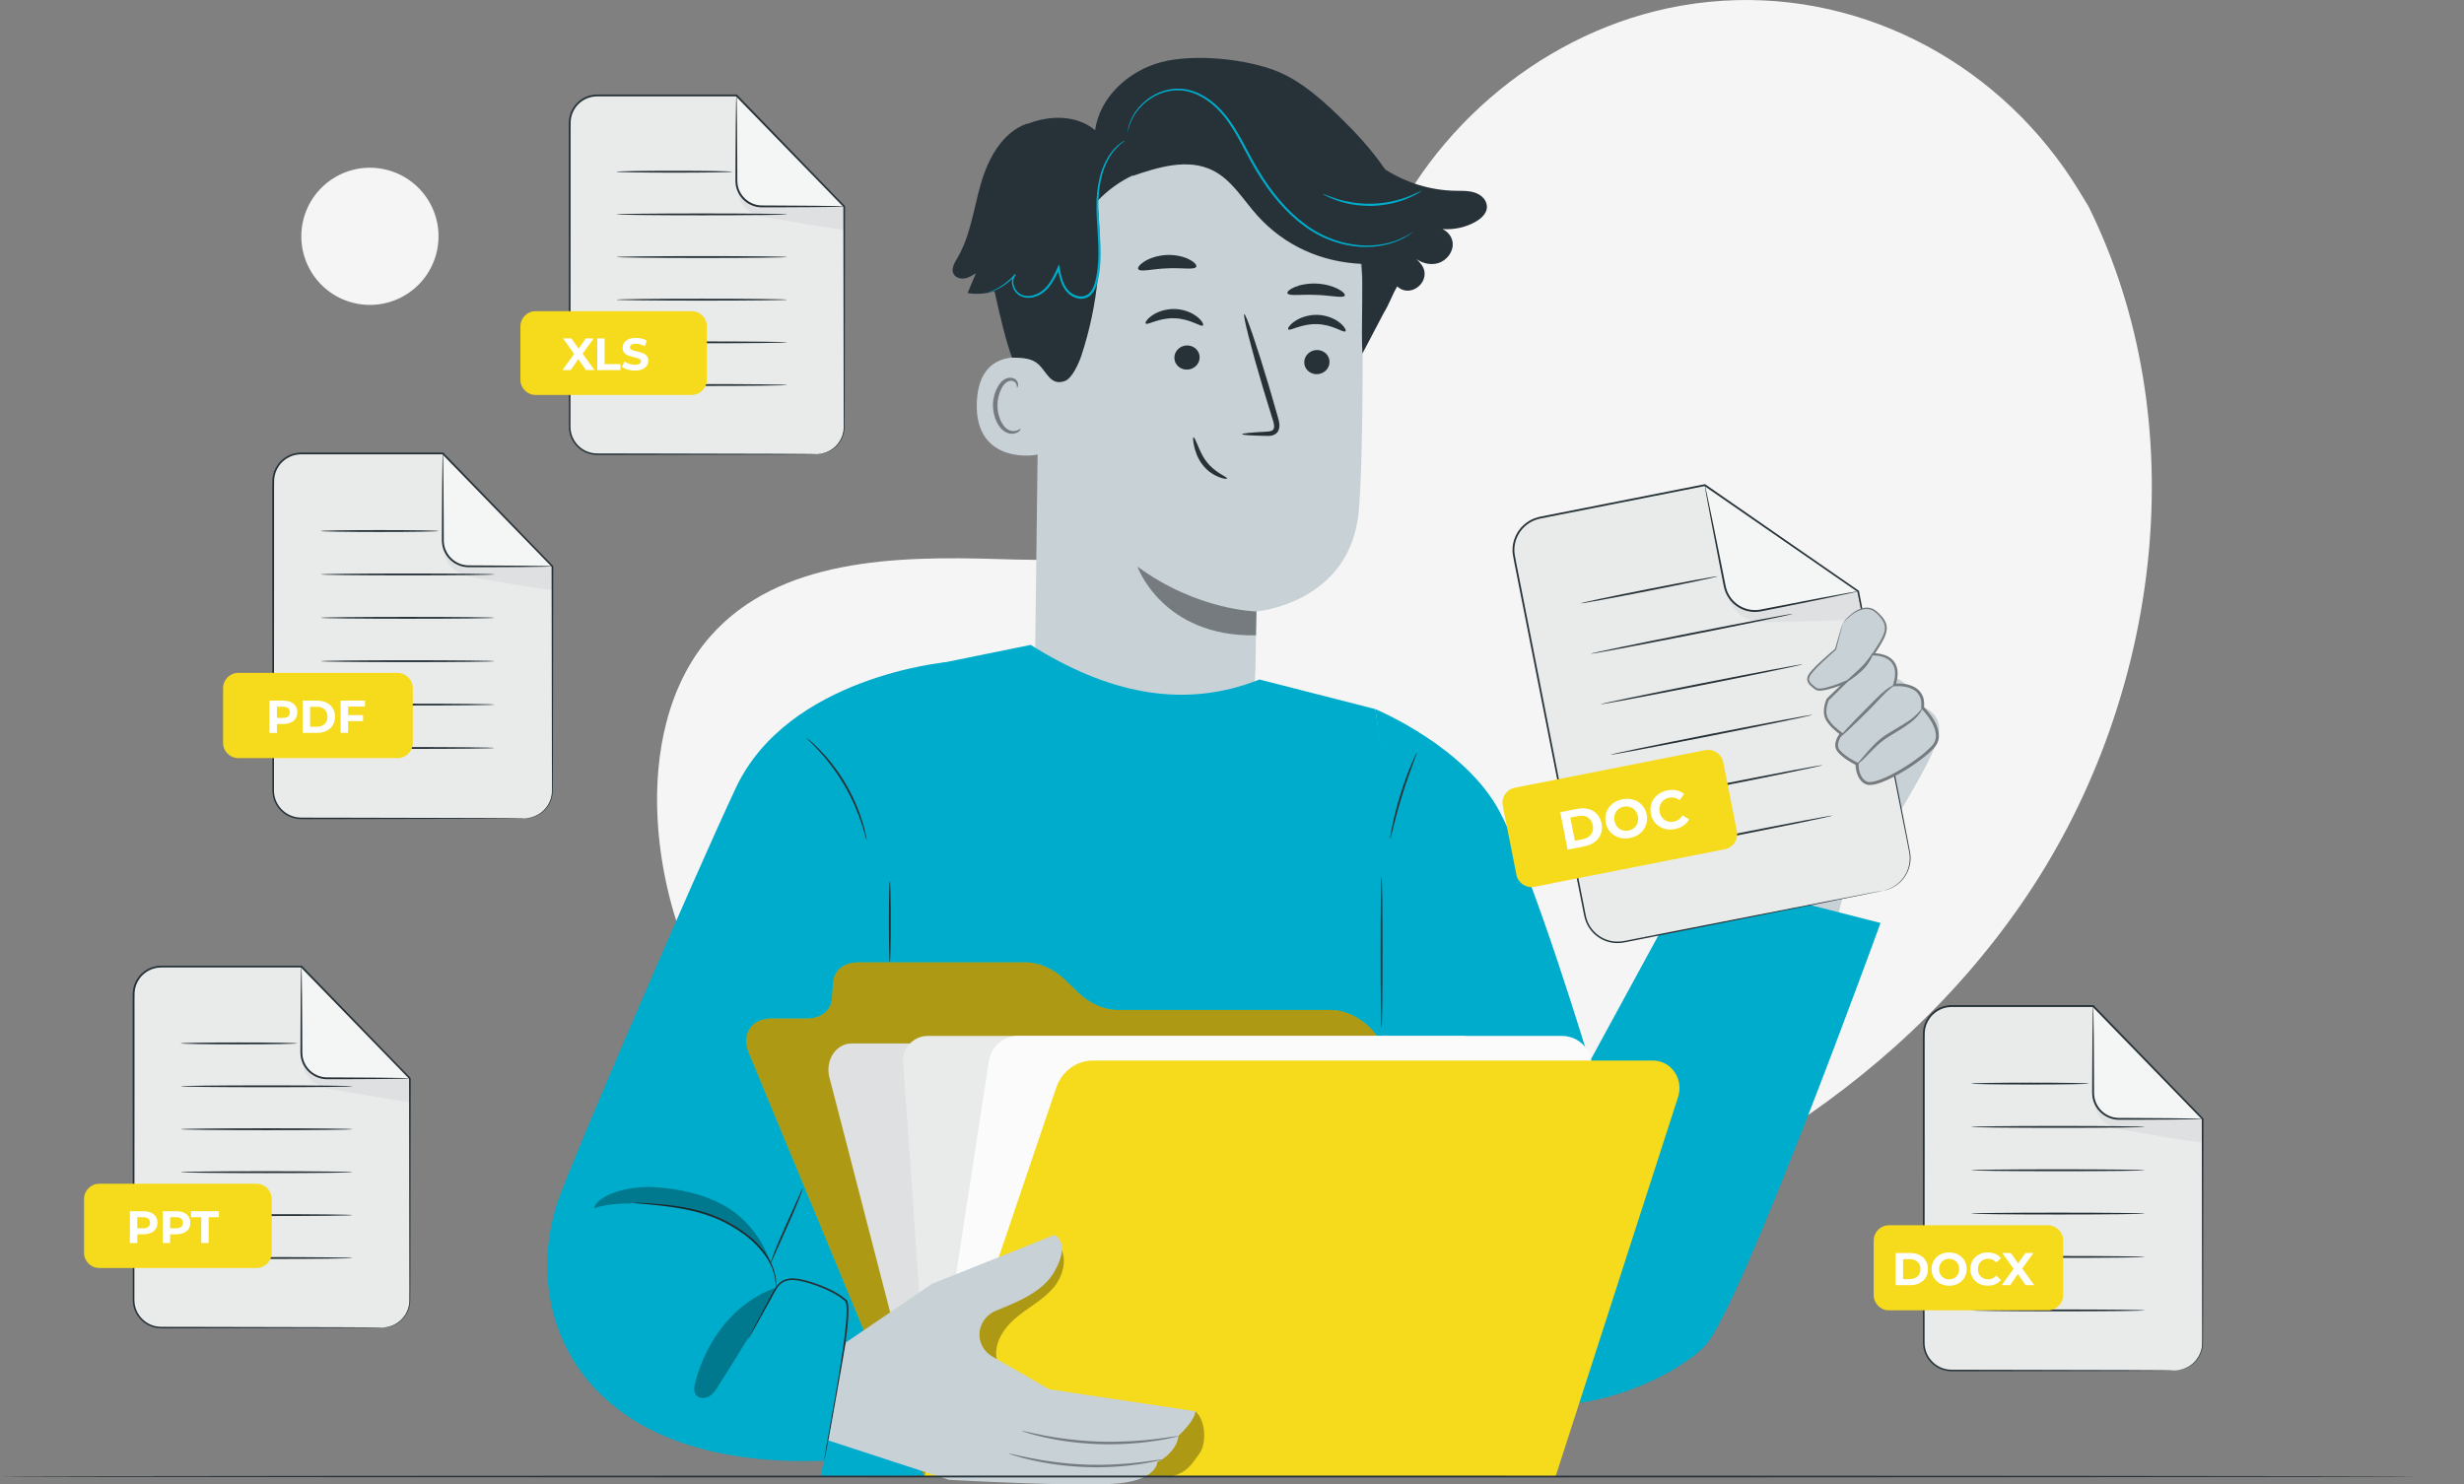 <?xml version="1.0" encoding="UTF-8"?>
<svg xmlns="http://www.w3.org/2000/svg" viewBox="0 0 680.74 410.21">
  <rect x="0" y="0" width="680.74" height="410.21" fill="#808080" stroke="none"/>
  <defs>
    <style>
      .cls-1 {
        fill: #fff;
      }

      .cls-2 {
        fill: #e9ebeb;
      }

      .cls-3 {
        fill: #f5f5f5;
      }

      .cls-4 {
        fill: #dee0e1;
      }

      .cls-5 {
        fill: #f6da1c;
      }

      .cls-6 {
        opacity: .3;
      }

      .cls-7 {
        fill: #fbfbfb;
      }

      .cls-8 {
        fill: #c7d1d6;
      }

      .cls-9 {
        fill: #f4f5f5;
      }

      .cls-10 {
        fill: #757b7e;
      }

      .cls-11 {
        fill: #00accb;
      }

      .cls-12 {
        fill: #263238;
      }
    </style>
  </defs>
  <g id="Background_Simple" data-name="Background Simple">
    <path class="cls-3" d="M576.98,57.01l-2.48-4.09C553.59,18.46,515.78-2.31,475.91,.21c-5.12,.32-10.23,1.02-15.26,2.1-36.25,7.76-67.78,35.17-80.86,70.27-7.69,20.64-9.84,44.41-24.43,60.8-18.99,21.33-51.22,22-79.56,21.11-28.34-.88-60.6-.13-79.49,21.28-11.83,13.41-15.59,32.48-14.64,50.44,2.53,47.54,35.66,90.05,77.79,111.18,42.13,21.13,91.74,23.02,137.85,13.73,64.6-13.02,126.03-48.78,162.95-104.01,36.92-55.23,46.27-130.48,16.73-190.09Z"/>
    <circle class="cls-3" cx="102.2" cy="65.3" r="18.95" transform="translate(15.17 149.77) rotate(-76.72)"/>
  </g>
  <g id="Character">
    <g>
      <g>
        <g>
          <g>
            <path class="cls-8" d="M287.22,80.76l-1.27,102.41c-.22,17.42,3.02,43.04,30.57,42.13h0c23.84-2.6,30.17-25.17,30.35-41.42,.09-7.71,.18-14.14,.24-14.93,0,0,26.1-2.13,28.3-27.91,1.06-12.46,1.17-38.3,.99-61.67-.19-25.11-19.66-45.85-44.7-47.67l-2.49-.18c-26.96-.39-42.36,22.29-42,49.25Z"/>
            <path class="cls-10" d="M347.12,168.96s-16.33-.23-32.87-12.39c0,0,6.82,19.45,32.74,19l.13-6.62Z"/>
          </g>
          <g>
            <g>
              <path class="cls-12" d="M332.34,89.94c-.51,.52-3.49-1.87-7.81-1.99-4.31-.18-7.54,2-8,1.45-.22-.25,.31-1.2,1.72-2.19,1.39-.99,3.73-1.91,6.42-1.82,2.69,.1,4.92,1.18,6.2,2.25,1.3,1.08,1.72,2.07,1.47,2.3Z"/>
              <path class="cls-12" d="M331.43,98.87c-.07,1.85-1.69,3.31-3.62,3.27-1.92-.04-3.43-1.56-3.36-3.41,.07-1.85,1.69-3.31,3.61-3.27,1.93,.04,3.44,1.56,3.37,3.41Z"/>
              <path class="cls-12" d="M343.16,119.98c0-.23,2.49-.47,6.53-.69,1.02-.03,1.99-.16,2.21-.84,.29-.71-.05-1.84-.46-3.05-.77-2.52-1.58-5.16-2.43-7.93-3.36-11.28-5.71-20.53-5.25-20.66,.46-.13,3.55,8.91,6.9,20.19,.8,2.78,1.57,5.43,2.3,7.97,.3,1.18,.86,2.53,.23,4.01-.33,.74-1.11,1.23-1.77,1.36-.66,.15-1.23,.12-1.74,.11-4.04-.08-6.53-.24-6.53-.47Z"/>
            </g>
            <path class="cls-12" d="M330.5,73.7c-.42,.96-3.88,.24-8.02,.45-4.14,.13-7.54,1.13-8.02,.2-.21-.44,.43-1.32,1.84-2.18,1.4-.85,3.58-1.6,6.06-1.71,2.48-.1,4.71,.47,6.16,1.21,1.46,.74,2.16,1.57,1.98,2.02Z"/>
            <path class="cls-12" d="M371.52,81.7c-.45,.78-3.82-.09-7.91-.21-4.08-.2-7.47,.4-7.91-.42-.19-.39,.48-1.09,1.91-1.71,1.41-.62,3.59-1.09,6.04-1,2.45,.1,4.61,.75,6.01,1.48,1.4,.73,2.06,1.49,1.86,1.86Z"/>
          </g>
          <path class="cls-8" d="M287.94,100.02c-.43-.22-17.35-6.54-18.07,11.14-.72,17.68,17.18,14.76,17.23,14.26s.84-25.4,.84-25.4Z"/>
          <path class="cls-10" d="M281.97,118.5c-.08-.06-.32,.2-.85,.42-.52,.21-1.4,.34-2.3-.05-1.84-.76-3.29-3.79-3.25-6.98,.02-1.61,.42-3.13,1.04-4.37,.59-1.27,1.47-2.14,2.41-2.27,.94-.18,1.59,.41,1.78,.92,.22,.5,.09,.85,.18,.89,.05,.05,.39-.28,.28-1.02-.06-.35-.25-.78-.65-1.14-.41-.36-1.03-.56-1.68-.52-1.37,.04-2.65,1.24-3.33,2.61-.76,1.37-1.25,3.08-1.27,4.88-.03,3.57,1.66,6.98,4.18,7.82,1.23,.38,2.28,.04,2.84-.35,.57-.41,.67-.81,.62-.84Z"/>
          <path class="cls-12" d="M338.99,132.23c.19-.45-3.27-1.48-5.71-4.73-1.22-1.6-1.92-3.34-2.45-4.62-.52-1.28-.91-2.09-1.1-2.03-.18,.06-.14,.93,.15,2.32,.3,1.38,.9,3.36,2.28,5.17,1.36,1.84,3.18,2.93,4.52,3.46,1.35,.55,2.26,.58,2.31,.43Z"/>
          <path class="cls-12" d="M410.65,56.23c-.28-1.04-1.04-1.89-1.96-2.44-2.02-1.19-4.34-1.03-6.59-1.07-6.84-.11-13.63-2.2-19.39-5.89-2.7-3.89-5.73-7.54-9.02-10.93-7.81-8.06-14.24-13.54-20.9-16.22-8.6-3.46-22.99-4.87-31.96-2.51-8.97,2.35-17.03,9.63-18.27,18.82-5.03-4.25-12.58-4.22-18.71-1.75l-.15-.07c-6.82,2.43-10.7,9.64-12.71,16.6-2.01,6.96-2.87,14.4-6.56,20.64-.77,1.3-1.69,2.87-1.01,4.22,.52,1.05,1.85,1.48,3.01,1.31,1.16-.17,2.19-.81,3.18-1.44-.76,1.82-1.52,3.64-2.28,5.47,2.47,.43,5.03,.23,7.42-.5,1.45,6.51,3.18,13.94,4.85,18.35,2.85,0,5.46,.2,7.22,1.78,2.39,2.15,3.46,6.19,7.43,4.66,2.02-.78,3.87-5.02,4.54-7.08,4.49-13.66,5.98-28.3,4.36-42.59,2.83-3.01,6.24-5.47,9.99-7.21l-.31,.27c7.21-2.5,15.35-4.96,22.19-1.58,5.3,2.62,8.42,8.13,12.38,12.52,7.51,8.32,17.65,12.84,28.85,13.33,.38,7.26-.23,17.52,.15,24.78l6.11-11.63v.06c.51-.85,.92-1.71,1.32-2.57l.14-.26v-.03c.63-1.38,1.24-2.76,2.04-4.13,.02,.02,.05,.04,.07,.06,3.93,3.47,9.73-1.84,6.63-6.07-.62-.84-1.35-1.59-2.19-2.2,1.8,1.69,4.48,2.5,6.84,1.77,2.36-.72,4.19-3.11,3.98-5.57-.14-1.68-1.34-3.18-2.85-3.84,3.18,.24,6.43-.45,9.2-2.03,1.82-1.04,3.6-2.74,2.98-5.02Z"/>
          <path class="cls-11" d="M310.67,38.94c.05,.07-1.08,.68-2.59,2.37-1.49,1.68-3.17,4.59-3.96,8.56-.41,1.97-.66,4.18-.66,6.55-.01,2.38,.18,4.92,.36,7.6,.17,2.68,.37,5.51,.19,8.46-.09,1.47-.26,2.97-.58,4.46-.32,1.47-.71,3.06-1.82,4.33-.88,1.03-2.36,1.49-3.64,1.22-1.29-.23-2.44-.91-3.27-1.85-1.66-1.94-2.07-4.39-2.49-6.56l.54,.07c-.88,1.95-1.79,3.87-3.14,5.4-1.32,1.54-3.15,2.57-5.02,2.73-.93,.08-1.86-.07-2.66-.47-.81-.4-1.4-1.07-1.81-1.78-.39-.72-.59-1.52-.55-2.29,.04-.77,.34-1.49,.83-2.01l.27,.24c-1.99,2.26-4.09,3.48-5.54,4.16-.73,.34-1.32,.54-1.72,.67-.4,.12-.61,.17-.62,.15,0-.02,.19-.1,.58-.25,.38-.16,.95-.39,1.66-.75,1.41-.72,3.44-1.97,5.35-4.22l.27,.24c-.87,.92-.92,2.53-.17,3.83,.38,.64,.92,1.24,1.63,1.57,.71,.35,1.56,.48,2.41,.39,1.71-.17,3.42-1.13,4.66-2.6,1.27-1.47,2.15-3.34,3.02-5.29l.37-.83,.17,.89c.41,2.16,.85,4.52,2.37,6.27,.75,.84,1.8,1.46,2.93,1.65,1.13,.22,2.32-.15,3.09-1.04,.97-1.09,1.37-2.6,1.68-4.05,.31-1.46,.49-2.92,.58-4.37,.18-2.9,0-5.71-.16-8.39-.17-2.68-.34-5.23-.31-7.64,.02-2.4,.3-4.64,.74-6.64,.86-4.02,2.63-6.97,4.2-8.63,1.59-1.66,2.76-2.21,2.76-2.21Z"/>
          <path class="cls-11" d="M390.45,64.04s-.06,.07-.21,.18c-.17,.13-.39,.28-.64,.47-.28,.21-.64,.46-1.09,.7-.45,.26-.95,.57-1.57,.83-2.4,1.14-6.24,2.27-11.04,1.99-4.76-.27-10.47-1.95-15.56-5.75-5.15-3.7-9.67-9.16-13.37-15.41-1.88-3.12-3.4-6.32-5.09-9.28-1.67-2.96-3.52-5.69-5.76-7.85-2.21-2.17-4.78-3.77-7.43-4.51-1.32-.39-2.65-.48-3.92-.45-1.27,.07-2.48,.32-3.59,.69-2.22,.75-4.02,1.97-5.38,3.24-1.37,1.27-2.28,2.62-2.91,3.78-1.17,2.37-1.24,3.89-1.33,3.87-.01,0,0-.09,.02-.27,.03-.21,.07-.47,.12-.79,.13-.69,.42-1.69,.98-2.91,.61-1.19,1.51-2.59,2.89-3.91,1.37-1.32,3.19-2.6,5.47-3.4,1.14-.39,2.38-.67,3.7-.75,1.31-.05,2.71,.04,4.08,.43,2.75,.74,5.41,2.38,7.68,4.59,2.3,2.2,4.2,4.98,5.89,7.96,1.71,2.98,3.24,6.17,5.1,9.26,3.67,6.2,8.13,11.6,13.18,15.27,5,3.76,10.58,5.45,15.26,5.77,4.72,.33,8.52-.71,10.91-1.77,2.42-1.08,3.56-2.03,3.61-1.96Z"/>
          <path class="cls-11" d="M392.8,52.7s-.31,.26-.92,.64c-.61,.39-1.55,.88-2.74,1.39-1.19,.52-2.66,1.01-4.34,1.42-1.68,.38-3.56,.66-5.54,.74-1.99,.05-3.88-.11-5.58-.38-1.69-.3-3.2-.7-4.42-1.14-1.22-.44-2.19-.86-2.82-1.21-.64-.34-.98-.55-.96-.58,.05-.1,1.47,.63,3.92,1.39,1.22,.39,2.71,.73,4.37,1,1.67,.24,3.53,.38,5.48,.32,1.95-.07,3.79-.33,5.44-.67,1.65-.37,3.11-.81,4.3-1.28,2.39-.92,3.77-1.74,3.82-1.64Z"/>
          <path class="cls-12" d="M371.72,91.56c-.51,.52-3.49-1.88-7.81-1.99-4.31-.18-7.54,2-8,1.45-.22-.25,.31-1.2,1.72-2.19,1.39-.99,3.73-1.91,6.42-1.82,2.69,.1,4.92,1.18,6.2,2.25,1.3,1.08,1.72,2.07,1.47,2.3Z"/>
          <path class="cls-12" d="M367.31,100.13c-.07,1.85-1.69,3.31-3.62,3.27-1.92-.04-3.43-1.56-3.36-3.41,.07-1.84,1.69-3.31,3.61-3.27,1.93,.04,3.44,1.56,3.37,3.41Z"/>
        </g>
        <path class="cls-8" d="M528.42,194.41c0-7.49-7.16-7.49-7.16-7.49-2.73-3.58-5.8-2.28-5.8-2.28l-11.59,7.82c-1.7,2.93-12.95,14.01-12.95,14.01-3.07-2.28-3.07-6.84-6.74-12.38-3.68-5.54-12-4.89-12-4.89,0,0,6.48,14.66,7.16,23.78,.68,9.12-4.98,34.56-4.98,34.56l32.77,9.21s2.07-13.96,5.74-15.08c4.42-1.36,6.88-7.88,6.88-7.88,4.78-9.68,14.48-23.74,15.84-30.91,1.36-7.17-7.16-8.47-7.16-8.47Z"/>
        <g>
          <g>
            <path class="cls-11" d="M284.75,178.21c20.87,13.12,41.9,18.05,63.21,9.56l32.02,8.18,31.51,210.49-184.72,1.6,9.1-48.89,22.9-175.66,25.99-5.29Z"/>
            <path class="cls-11" d="M379.98,195.95s24.91,10.34,34.41,28.46c9.51,18.12,24.78,68.97,24.78,68.97l28.14-51.68,52.23,13.35s-38.88,107.24-48.64,117c-10.69,10.69-39.81,21.47-54.06,13.15-14.26-8.32-17.16-39.89-17.16-39.89l-19.71-149.36Z"/>
            <path class="cls-12" d="M381.69,283.99c-.14,0-.26-9.35-.26-20.88s.12-20.88,.26-20.88,.26,9.35,.26,20.88-.12,20.88-.26,20.88Z"/>
            <path class="cls-12" d="M391.44,207.98c.07,.03-.43,1.33-1.22,3.45-.78,2.11-1.83,5.05-2.84,8.33-1.02,3.29-1.81,6.29-2.36,8.48-.55,2.19-.87,3.55-.95,3.53-.04,0,0-.36,.1-.98,.09-.63,.26-1.53,.49-2.63,.46-2.21,1.2-5.25,2.22-8.55,1.02-3.3,2.12-6.23,3-8.31,.44-1.04,.81-1.88,1.08-2.45,.27-.57,.44-.88,.47-.86Z"/>
          </g>
          <g>
            <path class="cls-11" d="M255.38,262.33l5.78-79.31s-43.48,4.03-57.87,34.71c-12.13,25.85-45.59,103.62-49.18,114.26-10.51,31.22,5.91,74.14,73.61,71.66l7.72-42.44,19.94-98.87Z"/>
            <path class="cls-12" d="M206.7,370.05s.11-.27,.35-.76c.27-.53,.64-1.24,1.1-2.13,1-1.89,2.41-4.54,4.15-7.8,.44-.82,.9-1.68,1.39-2.58,.49-.89,1.06-1.86,1.99-2.56,.93-.7,2.15-.98,3.34-.96,1.2,.01,2.41,.27,3.6,.58,2.4,.63,4.86,1.53,7.28,2.75,1.2,.61,2.4,1.33,3.49,2.23l.4,.35c.16,.14,.29,.36,.34,.54,.13,.37,.19,.73,.22,1.09,.07,.72,.07,1.44,.05,2.15-.11,2.87-.46,5.63-.82,8.29-.37,2.66-.77,5.22-1.18,7.66-.82,4.87-1.64,9.24-2.34,12.9-.71,3.62-1.29,6.57-1.7,8.67-.19,.99-.35,1.77-.46,2.36-.11,.54-.16,.82-.17,.82-.02,0,0-.29,.07-.84,.07-.55,.2-1.35,.37-2.38,.37-2.11,.89-5.07,1.54-8.7,.65-3.67,1.44-8.04,2.23-12.91,.39-2.43,.79-4.99,1.15-7.65,.35-2.66,.7-5.42,.8-8.24,.02-.7,.02-1.41-.04-2.09-.03-.34-.09-.67-.19-.96-.06-.15-.11-.24-.21-.34l-.38-.33c-1.05-.86-2.21-1.56-3.39-2.17-2.37-1.21-4.8-2.1-7.16-2.74-1.18-.31-2.35-.57-3.49-.59-1.13-.03-2.24,.23-3.08,.85-.85,.62-1.4,1.53-1.89,2.4-.49,.89-.96,1.75-1.41,2.56-1.79,3.23-3.25,5.86-4.29,7.72-.5,.87-.89,1.57-1.19,2.09-.28,.47-.43,.72-.45,.71Z"/>
            <path class="cls-12" d="M175.25,332.37s.18-.02,.51-.02c.39,.02,.88,.03,1.46,.06,1.27,.06,3.1,.17,5.36,.38,2.26,.21,4.95,.53,7.9,1.15,2.94,.61,6.14,1.56,9.29,3.08,3.13,1.53,5.91,3.38,8.17,5.39,2.23,2.03,3.96,4.2,4.96,6.27,1.01,2.06,1.43,3.9,1.5,5.17,.09,.63,.02,1.13,.03,1.47-.01,.33-.02,.51-.04,.51-.06,0-.04-.71-.19-1.95-.13-1.25-.6-3.04-1.63-5.03-1.02-2-2.74-4.1-4.95-6.08-2.24-1.96-4.99-3.77-8.08-5.28-3.09-1.49-6.25-2.44-9.16-3.08-2.91-.64-5.59-1-7.83-1.25-2.25-.26-4.07-.42-5.34-.54-.58-.06-1.06-.11-1.45-.15-.33-.04-.51-.07-.5-.09Z"/>
            <path class="cls-12" d="M221.78,328.36c.06,.03-.33,1.22-1.08,3.12-.74,1.9-1.85,4.49-3.13,7.32-1.24,2.76-2.37,5.26-3.26,7.25-.83,1.86-1.35,3.01-1.42,2.98-.06-.03,.33-1.22,1.08-3.12,.74-1.9,1.85-4.49,3.13-7.32,1.24-2.76,2.37-5.26,3.26-7.25,.83-1.86,1.35-3.01,1.42-2.98Z"/>
            <path class="cls-12" d="M245.84,265.94c-.14,0-.26-5.03-.26-11.23s.12-11.23,.26-11.23,.26,5.03,.26,11.23-.12,11.23-.26,11.23Z"/>
            <g class="cls-6">
              <path d="M214.39,355.82c-11.44,3.99-19.17,14.37-22.29,26.07-.33,1.23-.55,2.68,.27,3.65,.85,1,2.47,.97,3.59,.29,1.12-.67,1.85-1.82,2.55-2.93,5.51-8.82,10.89-16.99,15.88-27.08h0Z"/>
            </g>
            <g class="cls-6">
              <path d="M200.2,333.19c-5.98-3.32-12.86-4.75-19.69-5.16-2.68-.16-5.34,.15-7.96,.7-3.57,.75-7.67,2.55-8.46,5.12,8.21-2.57,20.29-.88,28.7,.96,8.48,1.85,15.37,6.66,20.09,14.24-2.03-6.39-6.82-12.59-12.69-15.85Z"/>
            </g>
            <path class="cls-12" d="M239.44,232.17s-.18-.44-.4-1.25c-.21-.81-.56-1.98-1.03-3.41-.94-2.85-2.51-6.72-4.83-10.67-2.33-3.95-4.94-7.2-6.98-9.41-1.02-1.11-1.87-1.98-2.48-2.56-.6-.59-.92-.93-.9-.96s.39,.26,1.04,.81c.65,.54,1.55,1.38,2.61,2.46,2.12,2.16,4.81,5.41,7.16,9.4,2.34,4,3.88,7.92,4.74,10.83,.43,1.45,.73,2.64,.88,3.47,.16,.83,.24,1.29,.2,1.3Z"/>
          </g>
        </g>
        <g>
          <path class="cls-5" d="M255.41,408.01l-48.45-116.89c-2.21-5.33,.56-9.66,6.19-9.66h9.75c3.98,0,6.69-2.19,6.94-5.61l.32-4.3c.26-3.42,2.97-5.61,6.96-5.61h46.32c3.61,0,7.69,1.8,10.73,4.75l3.76,3.64c3.03,2.94,7.11,4.75,10.72,4.75h58.99c5.63,0,11.94,4.32,14.09,9.66l48.03,119.28H255.41Z"/>
          <g class="cls-6">
            <path d="M255.41,408.01l-48.45-116.89c-2.21-5.33,.56-9.66,6.19-9.66h9.75c3.98,0,6.69-2.19,6.94-5.61l.32-4.3c.26-3.42,2.97-5.61,6.96-5.61h46.32c3.61,0,7.69,1.8,10.73,4.75l3.76,3.64c3.03,2.94,7.11,4.75,10.72,4.75h58.99c5.63,0,11.94,4.32,14.09,9.66l48.03,119.28H255.41Z"/>
          </g>
          <path class="cls-4" d="M247.4,368.32l-18.27-70.65c-1.2-4.65,1.84-9.32,6.08-9.32h143.23c2.83,0,5.32,2.15,6.1,5.26l26.6,106.34c1.17,4.67-.7,7.47-4.94,7.42l-144.11,.04c-2.79-.04-5.24-2.15-6.02-5.22l-8.66-33.87Z"/>
          <g>
            <path class="cls-2" d="M257.3,404.82l-7.78-111.26c-.28-3.95,2.85-7.3,6.81-7.3h148.4v118.56h-147.42Z"/>
            <path class="cls-7" d="M255.64,407.36l17.65-114.7c.81-3.74,4.18-6.41,8.07-6.41h150.12c5.93,0,9.92,5.96,7.58,11.3l-32.42,104.96-151.01,4.83Z"/>
          </g>
          <path class="cls-5" d="M255.41,407.96l36.41-107.42c1.52-4.48,5.57-7.47,10.13-7.47h154.76c4.99,0,8.5,5.11,6.91,10.04l-33.86,104.91-174.35-.05Z"/>
        </g>
        <g class="cls-6">
          <path d="M330.24,389.98s-5.84,.27-8.54,.45c-12.83,.88-25.86-1.44-37.6-6.67-3.64-1.62-7.49-3.91-8.59-7.74-1.23-4.29,1.55-8.76,4.93-11.67,3.39-2.91,7.51-4.98,10.45-8.34,2.94-3.36,4.33-8.8,1.44-12.19l-.8,.59c-2.09,5.3-7.92,7.86-12.75,10.9-8.97,5.64-15.8,14.57-18.9,24.7-1.7,5.56-2.15,12.05,1.22,16.79,2.39,3.36,6.31,5.27,10.18,6.71,11.71,4.34,24.22,4.5,36.71,4.52,3.95,0,16.05-.16,16.05-.16,3.81-1.04,5.06-3.02,7.35-6.23,2.1-2.95,1.64-9.33-1.15-11.65Z"/>
        </g>
        <g>
          <path class="cls-8" d="M330.24,389.98l-40.36-6.07-15.67-9.02c-2.07-1.19-3.48-3.31-3.6-5.69,0-.04,0-.09,0-.13-.12-2.97,1.69-5.68,4.44-6.83,4.97-2.09,12.85-4.88,16.21-10.77,4.83-8.46,0-10.21,0-10.21l-33.71,13.47-23.86,16.24-4.8,27.08,33.29,10.87s37.1,2.09,47.34,.94c10.24-1.15,10.24-5.92,10.24-5.92,1.9-.59,5.74-3.97,5.74-7.11,4.97-4.66,4.76-6.86,4.76-6.86"/>
          <path class="cls-10" d="M278.61,401.63s.61,.07,1.66,.32c1.05,.26,2.59,.6,4.49,.97,3.8,.76,9.11,1.56,15.01,1.79,5.91,.22,11.26-.15,15.11-.62,1.92-.23,3.48-.45,4.55-.62,1.07-.16,1.67-.23,1.68-.19,0,.05-.57,.2-1.63,.45-1.06,.25-2.61,.55-4.54,.84-3.85,.59-9.25,1.05-15.2,.82-5.95-.24-11.3-1.11-15.09-2-1.9-.44-3.42-.85-4.46-1.19-1.04-.33-1.61-.53-1.59-.58Z"/>
          <path class="cls-10" d="M282.3,395.39s.61,.07,1.69,.32c1.07,.26,2.63,.6,4.56,.97,3.86,.75,9.26,1.5,15.26,1.69,6,.18,11.44-.22,15.34-.7,1.95-.24,3.53-.46,4.62-.64,1.09-.17,1.7-.24,1.71-.19,0,.05-.58,.21-1.66,.46-1.08,.26-2.65,.56-4.61,.85-3.91,.61-9.38,1.09-15.43,.91-6.05-.19-11.48-1.02-15.34-1.9-1.93-.43-3.48-.85-4.53-1.19-1.06-.33-1.63-.53-1.62-.58Z"/>
        </g>
      </g>
      <g>
        <g>
          <g>
            <g>
              <path class="cls-2" d="M520.36,246.09l-71.72,14.17c-4.96,.98-9.77-2.25-10.75-7.2l-19.61-99.27c-.98-4.96,2.25-9.77,7.2-10.75l45.48-8.98,42.38,29.34,14.21,71.95c.98,4.96-2.25,9.77-7.2,10.75Z"/>
              <path class="cls-9" d="M470.98,134.05l5.52,27.94c.91,4.61,5.38,7.61,9.99,6.7l26.86-5.3-42.38-29.34Z"/>
              <path class="cls-4" d="M477.35,164.37s.98,6.85,9.14,7.55c.31,.03,.62,.03,.92,.02,3.63-.07,27.53-.52,27.43-1.05-.11-.57-1.48-7.51-1.48-7.51l-26.86,5.31s-6.75,1.1-9.14-4.32Z"/>
            </g>
            <path class="cls-12" d="M520.36,246.09s.13-.04,.39-.11c.26-.06,.64-.17,1.13-.37,.96-.38,2.4-1.13,3.7-2.7,1.26-1.54,2.39-4.03,1.97-6.98-.52-2.91-1.24-6.25-1.98-10-2.99-15.02-7.27-36.52-12.44-62.5l.09,.14c-12.83-8.87-27.13-18.76-42.39-29.31l.19,.04c-8.43,1.67-17.21,3.4-26.24,5.19-4.52,.89-9.1,1.8-13.73,2.71-1.16,.23-2.32,.46-3.48,.69-1.16,.25-2.35,.4-3.43,.81-2.18,.8-4.01,2.51-4.97,4.65-.67,1.48-.94,3.15-.72,4.75,.25,1.61,.63,3.26,.93,4.88,.64,3.25,1.28,6.48,1.91,9.68,1.26,6.41,2.51,12.73,3.74,18.93,2.45,12.41,4.81,24.38,7.05,35.79,1.12,5.7,2.22,11.26,3.28,16.67,.53,2.7,1.06,5.36,1.57,7.98,.26,1.31,.51,2.61,.77,3.9,.28,1.29,.43,2.59,.91,3.75,.95,2.35,2.94,4.17,5.23,4.99,1.14,.42,2.36,.59,3.56,.52,1.18-.08,2.38-.39,3.55-.6,4.71-.92,9.23-1.81,13.54-2.66,17.25-3.37,31.21-6.1,40.87-7.99,4.82-.93,8.56-1.65,11.12-2.15,1.26-.24,2.23-.42,2.89-.55,.65-.12,.99-.17,.99-.17,0,0-.33,.08-.98,.22-.66,.14-1.62,.34-2.88,.6-2.55,.51-6.29,1.27-11.1,2.24-9.65,1.93-23.6,4.71-40.84,8.15-4.31,.86-8.83,1.75-13.53,2.69-1.18,.21-2.35,.53-3.61,.62-1.25,.08-2.52-.1-3.72-.53-2.4-.85-4.48-2.76-5.48-5.22-.52-1.24-.67-2.56-.95-3.83-.26-1.29-.51-2.59-.77-3.9-.52-2.62-1.05-5.28-1.58-7.98-1.07-5.4-2.17-10.96-3.3-16.66-2.26-11.4-4.63-23.37-7.08-35.78-1.23-6.21-2.48-12.52-3.74-18.93-.63-3.2-1.27-6.43-1.91-9.68-.31-1.64-.67-3.23-.94-4.91-.23-1.7,.05-3.47,.76-5.03,1.02-2.26,2.95-4.07,5.26-4.92,1.16-.44,2.36-.58,3.51-.83,1.16-.23,2.33-.46,3.48-.69,4.63-.91,9.21-1.82,13.73-2.71,9.03-1.78,17.81-3.51,26.25-5.18l.1-.02,.09,.06c15.25,10.57,29.54,20.48,42.36,29.36l.07,.05,.02,.09c5.09,25.99,9.31,47.5,12.26,62.53,.72,3.76,1.41,7.09,1.92,10.03,.41,3.01-.77,5.53-2.06,7.08-1.34,1.58-2.8,2.31-3.78,2.68-.49,.19-.88,.29-1.15,.34-.26,.06-.39,.08-.39,.08Z"/>
            <path class="cls-12" d="M513.35,163.39s-.23,.08-.68,.19c-.5,.11-1.16,.26-1.97,.44-1.77,.37-4.24,.89-7.26,1.52-3.09,.63-6.74,1.37-10.78,2.18-2.03,.4-4.17,.82-6.38,1.26-2.28,.41-4.82-.18-6.77-1.69-.98-.75-1.79-1.69-2.36-2.75-.59-1.04-.88-2.24-1.07-3.33-.43-2.21-.85-4.34-1.24-6.38-.78-4.05-1.48-7.71-2.08-10.8-.56-3.03-1.02-5.51-1.36-7.29-.14-.82-.26-1.48-.34-1.99-.07-.46-.1-.7-.08-.7,.02,0,.08,.23,.19,.68,.11,.5,.26,1.15,.44,1.97,.37,1.77,.89,4.24,1.52,7.26,.63,3.09,1.37,6.74,2.19,10.78,.41,2.03,.83,4.16,1.27,6.37,.2,1.12,.46,2.19,1.02,3.18,.54,.99,1.3,1.88,2.22,2.58,1.84,1.42,4.22,1.97,6.37,1.6,2.21-.43,4.34-.84,6.37-1.23,4.05-.78,7.71-1.48,10.8-2.08,3.03-.56,5.51-1.02,7.29-1.35,.82-.14,1.48-.26,1.99-.34,.46-.07,.7-.1,.7-.08Z"/>
          </g>
          <path class="cls-12" d="M474.55,159.25c.03,.14-8.42,1.93-18.87,3.99-10.45,2.06-18.94,3.62-18.97,3.48-.03-.14,8.42-1.93,18.87-3.99,10.45-2.06,18.94-3.62,18.97-3.48Z"/>
          <path class="cls-12" d="M495.25,169.64c.03,.14-12.44,2.72-27.84,5.76-15.41,3.04-27.92,5.4-27.95,5.25-.03-.14,12.44-2.72,27.85-5.77,15.4-3.04,27.92-5.4,27.95-5.25Z"/>
          <path class="cls-12" d="M498,183.58c.03,.14-12.44,2.72-27.84,5.77-15.41,3.04-27.92,5.4-27.95,5.25-.03-.14,12.44-2.72,27.85-5.77,15.4-3.04,27.92-5.4,27.95-5.25Z"/>
          <path class="cls-12" d="M444.97,208.54c-.03-.14,12.44-2.72,27.84-5.76,15.41-3.04,27.92-5.4,27.95-5.25,.03,.14-12.44,2.72-27.85,5.77-15.4,3.04-27.92,5.4-27.95,5.25Z"/>
          <path class="cls-12" d="M503.51,211.45c.03,.14-12.44,2.72-27.84,5.76-15.41,3.04-27.92,5.4-27.95,5.25-.03-.14,12.44-2.72,27.85-5.77,15.4-3.04,27.92-5.4,27.95-5.25Z"/>
          <path class="cls-12" d="M506.26,225.39c.03,.14-12.44,2.72-27.84,5.76-15.41,3.04-27.92,5.4-27.95,5.25-.03-.14,12.44-2.72,27.85-5.77,15.4-3.04,27.92-5.4,27.95-5.25Z"/>
          <path class="cls-5" d="M420.7,212.2h53.65c2.33,0,4.22,1.89,4.22,4.22v19.46c0,2.33-1.89,4.22-4.22,4.22h-53.65c-2.33,0-4.22-1.89-4.22-4.22v-19.46c0-2.33,1.89-4.22,4.22-4.22Z" transform="translate(-35.34 91) rotate(-11.17)"/>
          <g>
            <path class="cls-1" d="M431.05,224.44l4.7-.93c3.38-.67,6.11,.91,6.72,4.04,.62,3.13-1.3,5.63-4.68,6.3l-4.7,.93-2.04-10.34Zm6.24,7.47c2.05-.41,3.16-1.9,2.76-3.88-.39-1.98-1.98-2.94-4.03-2.53l-2.19,.43,1.27,6.41,2.19-.43Z"/>
            <path class="cls-1" d="M443.62,227.33c-.61-3.07,1.34-5.82,4.6-6.47,3.25-.64,6.11,1.14,6.72,4.23,.61,3.09-1.35,5.82-4.6,6.47-3.26,.65-6.11-1.16-6.72-4.23Zm8.89-1.76c-.39-1.96-2.04-3.04-3.89-2.67-1.85,.37-2.97,1.98-2.58,3.95,.39,1.96,2.04,3.04,3.89,2.67,1.85-.36,2.97-1.98,2.58-3.95Z"/>
            <path class="cls-1" d="M456.09,224.87c-.62-3.12,1.34-5.82,4.56-6.46,1.79-.35,3.41,0,4.62,.99l-1.26,1.72c-.85-.66-1.81-.9-2.84-.7-1.93,.38-3.04,2.01-2.66,3.96,.39,1.95,2.03,3.04,3.96,2.66,1.03-.21,1.82-.79,2.36-1.74l1.82,1.11c-.74,1.39-2.1,2.33-3.91,2.69-3.21,.63-6.04-1.12-6.66-4.24Z"/>
          </g>
        </g>
        <g>
          <path class="cls-8" d="M509.08,172.22s5.3-6.71,9.38-2.96c4.08,3.75,2.9,5.68-.98,11.61,0,0,8.66-.45,5.88,8.44,0,0,8.63-.95,7.8,6.32,0,0,6.51,6.37,3.13,10.48-3.39,4.11-15.68,11.53-18.78,10.25-3.1-1.28-3.13-5.67-3.13-5.67,0,0-3.69-1.66-4.71-3.61-1.02-1.94,.73-4.67,.73-4.67,0,0-3.11-3.18-3.88-4.07s.42-5.01,.42-5.01l4.97-4.82s-6.84,2.97-8.27,1.84c-1.43-1.13-3.03-2.11-1.51-4.18,1.53-2.07,6.95-6.7,6.95-6.7l2-7.25Z"/>
          <path class="cls-10" d="M513.07,211.2c-.08-.09,.84-1.06,2.24-2.72,1.41-1.63,3.4-4.04,6.32-5.79,2.86-1.75,5.49-3.16,7.1-4.57,1.65-1.37,2.3-2.56,2.42-2.49,.08,.02-.41,1.38-2.03,2.93-1.58,1.58-4.25,3.11-7.05,4.83-2.82,1.68-4.79,3.94-6.33,5.49-1.52,1.57-2.6,2.41-2.67,2.33Z"/>
          <path class="cls-10" d="M508.28,203.7c-.16-.16,3.02-3.59,7.1-7.67,2.05-2.01,3.81-3.95,5.32-5.15,1.49-1.22,2.62-1.67,2.66-1.57,.06,.11-.93,.71-2.28,2.01-1.37,1.26-3.05,3.26-5.12,5.29-4.08,4.07-7.52,7.25-7.68,7.09Z"/>
          <path class="cls-10" d="M509.91,188.51c-.16-.21,1.8-1.76,3.98-3.84,2.22-2.06,3.3-4.27,3.51-4.19,.24,.05-.61,2.61-2.93,4.78-2.27,2.16-4.44,3.41-4.56,3.25Z"/>
          <path class="cls-10" d="M509.08,172.19s-.02,.18-.09,.5c-.09,.37-.2,.84-.34,1.41-.34,1.3-.8,3.1-1.39,5.39v.05s-.06,.04-.06,.04c-1,.88-2.12,1.89-3.34,3.03-1.18,1.15-2.6,2.4-3.69,3.95-.24,.39-.42,.83-.38,1.25,.04,.42,.31,.82,.67,1.17,.35,.35,.78,.67,1.22,1.01,.36,.31,.83,.3,1.38,.27,2.16-.25,4.43-1.14,6.71-2.08l1.6-.66-1.24,1.21c-1.56,1.53-3.23,3.15-4.95,4.84l.08-.11c-.63,1.54-1.03,3.48-.26,5.03,.86,1.54,2.39,2.84,3.92,3.99l.34,.25-.27,.32c-1.08,1.28-1.85,3.3-.43,4.54,1.26,1.31,2.98,2.31,4.69,3.21l-.58,.32v-.1s.01-.04,.01-.03h0c.1,.13-.23-.28,.24,.36,1.12-.53,.32-.22,.57-.3h0s0,0,0,0v.19s0,.4,0,.4c.01,.27,.04,.54,.08,.82,.08,.54,.22,1.07,.43,1.57,.21,.49,.5,.95,.88,1.32,.38,.36,.84,.69,1.28,.74,1.01,.11,2.19-.26,3.27-.65,1.1-.4,2.18-.91,3.25-1.46,2.02-1.05,3.95-2.23,5.78-3.5,1.82-1.28,3.59-2.61,5.06-4.15,.75-.76,1.24-1.6,1.31-2.6,.09-.98-.15-1.98-.53-2.91-.78-1.87-2.05-3.53-3.4-4.95l-.12-.13v-.19c.06-.98,.1-1.98-.28-2.84-.34-.87-.96-1.58-1.74-2.06-1.59-.96-3.58-1.13-5.34-1.02l-.5,.03,.12-.49c.13-.54,.29-1.07,.4-1.61,.03-.54,.19-1.07,.12-1.59,.03-1.05-.31-2.05-.89-2.82-1.22-1.55-3.36-2.02-5.15-2.02h-.58s.31-.47,.31-.47c1.03-1.57,2.04-3.06,2.79-4.55,.36-.75,.64-1.5,.71-2.25,.07-.75-.11-1.47-.44-2.1-.71-1.22-1.73-2.29-2.72-2.96-1.06-.64-2.27-.62-3.24-.33-1.97,.62-3.21,1.81-4.03,2.52-.41,.37-.7,.68-.9,.88-.2,.21-.3,.31-.31,.3-.01,0,.07-.14,.25-.36,.18-.22,.45-.55,.84-.95,.39-.4,.9-.88,1.55-1.37,.65-.49,1.46-1.02,2.5-1.35,1.01-.33,2.36-.4,3.54,.3,.27,.2,.55,.4,.83,.61,.25,.23,.5,.47,.75,.72,.48,.52,.99,1.06,1.36,1.76,.38,.68,.61,1.52,.53,2.37-.07,.85-.36,1.67-.73,2.45-.76,1.56-1.76,3.06-2.77,4.64l-.27-.47c1.01-.03,2.01,.11,3.02,.43,.99,.32,1.99,.89,2.69,1.78,.7,.89,1.09,2.06,1.06,3.21,.07,.58-.09,1.14-.12,1.73-.11,.57-.27,1.13-.41,1.7l-.38-.46c1.92-.13,3.96,.02,5.81,1.09,.9,.54,1.66,1.4,2.06,2.42,.45,1.02,.41,2.14,.35,3.21l-.11-.32c1.44,1.5,2.74,3.17,3.6,5.2,.41,1.01,.7,2.13,.6,3.29-.05,.59-.24,1.15-.48,1.69-.32,.51-.64,1-1.04,1.39-1.55,1.62-3.33,2.97-5.18,4.27-1.86,1.29-3.81,2.49-5.87,3.56-1.09,.56-2.2,1.08-3.34,1.5-1.15,.4-2.32,.82-3.68,.68-1.44-.3-2.28-1.42-2.79-2.54-.24-.58-.4-1.17-.48-1.77-.04-.3-.07-.6-.08-.9v-.45s0-.24,0-.24v-.05s0-.01,0-.01c.24-.09-.55,.22,.57-.31,.47,.63,.14,.23,.24,.35v.11s-.02,.12-.02,.12l-.05,.6-.53-.28c-1.78-.95-3.5-1.93-4.92-3.4-.34-.38-.67-.81-.84-1.35-.17-.53-.17-1.09-.07-1.6,.22-1.03,.72-1.88,1.35-2.65l.07,.57c-1.6-1.23-3.14-2.5-4.14-4.28-.47-.94-.56-1.98-.46-2.94,.1-.97,.35-1.87,.73-2.74l.02-.06,.05-.05c1.74-1.67,3.41-3.29,4.99-4.8l.37,.55c-2.35,.94-4.59,1.81-6.93,2.07-.56,.04-1.29,.02-1.79-.41-.42-.34-.86-.67-1.26-1.07-.39-.39-.75-.9-.81-1.52-.05-.61,.2-1.15,.47-1.59,1.22-1.67,2.62-2.83,3.84-3.99,1.24-1.13,2.38-2.12,3.41-2.98l-.06,.09c.67-2.28,1.19-4.08,1.57-5.37,.17-.56,.31-1.02,.43-1.38,.1-.31,.16-.46,.17-.45Z"/>
        </g>
      </g>
    </g>
  </g>
  <g id="Files">
    <g>
      <g>
        <g>
          <path class="cls-2" d="M144.89,226.14h-61.7c-4.26,0-7.72-3.46-7.72-7.72v-85.4c0-4.26,3.46-7.72,7.72-7.72h39.13l30.29,31.22v61.9c0,4.26-3.46,7.72-7.72,7.72Z"/>
          <path class="cls-9" d="M122.32,125.29v24.04c0,3.97,3.21,7.18,7.18,7.18h23.11s-30.29-31.22-30.29-31.22Z"/>
          <path class="cls-4" d="M122.63,151.44s-.3,5.83,6.33,7.75c.25,.07,.5,.13,.76,.17,3.02,.54,22.88,4.07,22.88,3.62,0-.49,0-6.46,0-6.46h-23.11s-5.77-.2-6.86-5.08Z"/>
        </g>
        <path class="cls-12" d="M144.89,226.14s.46,0,1.33-.16c.86-.16,2.17-.55,3.5-1.63,1.29-1.07,2.63-2.94,2.76-5.45,.04-2.49,0-5.38,0-8.61-.02-12.93-.05-31.43-.09-53.78l.06,.15c-9.17-9.44-19.4-19.96-30.31-31.2l.18,.08c-7.26,0-14.81,0-22.58,0-3.89,0-7.83,0-11.81,0-1,0-2,0-3,0-1,.01-2.02-.05-2.96,.11-1.92,.31-3.71,1.42-4.85,3.02-.79,1.11-1.28,2.44-1.37,3.8-.05,1.37-.02,2.8-.03,4.19,0,2.8,0,5.57,0,8.33,0,5.51,0,10.95,0,16.29,0,10.68-.01,20.98-.02,30.79,0,4.91,0,9.69-.01,14.34,0,2.32,0,4.61,0,6.87,0,1.13,0,2.25,0,3.35,.02,1.11-.07,2.22,.14,3.25,.4,2.09,1.74,3.91,3.5,4.97,.88,.53,1.85,.87,2.85,1.01,.99,.12,2.03,.06,3.04,.08,4.05,0,7.94,.01,11.65,.02,14.83,.03,26.83,.06,35.15,.08,4.14,.02,7.36,.04,9.56,.05,1.08,.01,1.91,.02,2.48,.03,.56,0,.85,.03,.85,.03,0,0-.29,.02-.85,.03-.57,0-1.4,.01-2.48,.03-2.2,.01-5.42,.03-9.56,.05-8.31,.02-20.32,.05-35.15,.08-3.71,0-7.6,.01-11.65,.02-1.01-.02-2.03,.05-3.09-.08-1.05-.14-2.08-.5-3.01-1.05-1.85-1.1-3.27-3.03-3.7-5.24-.23-1.11-.14-2.23-.16-3.33,0-1.11,0-2.23,0-3.35,0-2.25,0-4.54,0-6.87,0-4.65,0-9.43-.01-14.34,0-9.81,0-20.11-.02-30.79,0-5.34,0-10.77,0-16.29,0-2.76,0-5.53,0-8.33,.01-1.41-.03-2.78,.03-4.23,.09-1.45,.61-2.88,1.46-4.06,1.22-1.71,3.13-2.9,5.18-3.23,1.04-.17,2.05-.1,3.05-.12,1,0,2,0,3,0,3.99,0,7.93,0,11.81,0,7.77,0,15.33,0,22.58,0h.11s.07,.08,.07,.08c10.9,11.25,21.11,21.79,30.27,31.24l.06,.06v.09c-.04,22.35-.07,40.85-.09,53.78-.02,3.23,0,6.1-.05,8.62-.15,2.57-1.54,4.46-2.87,5.54-1.37,1.09-2.7,1.46-3.57,1.6-.44,.07-.78,.09-1,.09-.23,0-.34,0-.34,0Z"/>
        <path class="cls-12" d="M152.61,156.51s-.2,.04-.59,.05c-.45,.01-1.01,.03-1.7,.05-1.55,.02-3.67,.05-6.26,.08-2.66,.02-5.81,.03-9.28,.05-1.75,0-3.59,0-5.49,0-1.97-.04-3.99-.94-5.36-2.52-.69-.78-1.21-1.7-1.51-2.67-.32-.96-.36-2.01-.34-2.95,0-1.9,.01-3.73,.02-5.48,.02-3.48,.04-6.62,.06-9.29,.03-2.59,.06-4.71,.08-6.26,.02-.69,.04-1.26,.05-1.7,.02-.39,.03-.59,.05-.59s.04,.2,.05,.59c.01,.45,.03,1.01,.05,1.7,.02,1.55,.05,3.67,.08,6.26,.02,2.66,.03,5.81,.06,9.29,0,1.75,0,3.58,.02,5.48-.02,.96,.02,1.88,.32,2.79,.29,.9,.77,1.76,1.41,2.49,1.28,1.47,3.15,2.31,4.99,2.35,1.9,0,3.73,.02,5.48,.03,3.48,.02,6.62,.04,9.28,.06,2.59,.03,4.71,.06,6.26,.08,.69,.02,1.26,.04,1.7,.05,.39,.02,.59,.03,.59,.05Z"/>
      </g>
      <path class="cls-12" d="M121.15,146.74c0,.14-7.29,.26-16.28,.26s-16.28-.12-16.28-.26,7.29-.26,16.28-.26,16.28,.12,16.28,.26Z"/>
      <path class="cls-12" d="M136.6,158.73c0,.14-10.75,.26-24,.26-13.26,0-24-.12-24-.26s10.74-.26,24-.26,24,.12,24,.26Z"/>
      <path class="cls-12" d="M136.6,170.72c0,.14-10.75,.26-24,.26s-24-.12-24-.26,10.74-.26,24-.26,24,.12,24,.26Z"/>
      <path class="cls-12" d="M136.6,182.71c0,.14-10.75,.26-24,.26s-24-.12-24-.26,10.74-.26,24-.26,24,.12,24,.26Z"/>
      <path class="cls-12" d="M136.6,194.7c0,.14-10.75,.26-24,.26s-24-.12-24-.26,10.74-.26,24-.26,24,.12,24,.26Z"/>
      <path class="cls-12" d="M136.6,206.69c0,.14-10.75,.26-24,.26s-24-.12-24-.26,10.74-.26,24-.26,24,.12,24,.26Z"/>
      <path class="cls-5" d="M65.85,185.94h43.97c2.33,0,4.22,1.89,4.22,4.22v15.11c0,2.33-1.89,4.22-4.22,4.22h-43.97c-2.33,0-4.22-1.89-4.22-4.22v-15.11c0-2.33,1.89-4.22,4.22-4.22Z"/>
      <g>
        <path class="cls-1" d="M82.15,196.84c0,1.98-1.49,3.22-3.86,3.22h-1.79v2.45h-2.06v-8.9h3.85c2.38,0,3.86,1.23,3.86,3.23Zm-2.08,0c0-.98-.64-1.55-1.89-1.55h-1.68v3.09h1.68c1.26,0,1.89-.57,1.89-1.54Z"/>
        <path class="cls-1" d="M83.61,193.61h4.04c2.91,0,4.91,1.75,4.91,4.45s-2,4.45-4.91,4.45h-4.04v-8.9Zm3.94,7.21c1.77,0,2.92-1.05,2.92-2.76s-1.16-2.76-2.92-2.76h-1.88v5.52h1.88Z"/>
        <path class="cls-1" d="M96.17,195.26v2.35h4.12v1.65h-4.12v3.24h-2.06v-8.9h6.72v1.65h-4.66Z"/>
      </g>
    </g>
    <g>
      <g>
        <g>
          <path class="cls-2" d="M105.59,366.87H44.54c-4.22,0-7.64-3.42-7.64-7.64v-84.49c0-4.22,3.42-7.64,7.64-7.64h38.71s29.97,30.89,29.97,30.89v61.24c0,4.22-3.42,7.64-7.64,7.64Z"/>
          <path class="cls-9" d="M83.26,267.1v23.78c0,3.92,3.18,7.1,7.1,7.1h22.87s-29.97-30.88-29.97-30.88Z"/>
          <path class="cls-4" d="M83.57,292.97s-.3,5.77,6.27,7.66c.25,.07,.5,.12,.75,.17,2.99,.53,22.64,4.03,22.64,3.58v-6.39h-22.87s-5.71-.2-6.79-5.02Z"/>
        </g>
        <path class="cls-12" d="M105.59,366.87s.46,0,1.32-.16c.85-.16,2.14-.54,3.46-1.61,1.28-1.06,2.61-2.91,2.73-5.39,.04-2.46,0-5.32,0-8.51-.02-12.79-.05-31.1-.09-53.21l.06,.15c-9.07-9.34-19.19-19.75-29.99-30.87l.18,.08c-7.18,0-14.65,0-22.34,0-3.84,0-7.74,0-11.69,0-.99,0-1.97,0-2.97,0-.99,.01-1.99-.05-2.93,.11-1.9,.3-3.67,1.4-4.79,2.99-.78,1.1-1.27,2.41-1.35,3.76-.05,1.35-.02,2.77-.03,4.14,0,2.77,0,5.51,0,8.24,0,5.46,0,10.83,0,16.11,0,10.56-.01,20.75-.02,30.46,0,4.85,0,9.59-.01,14.18,0,2.3,0,4.56,0,6.8,0,1.12,0,2.22,0,3.32,.02,1.1-.07,2.19,.14,3.21,.4,2.07,1.72,3.87,3.46,4.91,.87,.52,1.83,.86,2.82,.99,.98,.12,2.01,.06,3,.08,4.01,0,7.85,.01,11.52,.02,14.67,.03,26.55,.06,34.77,.08,4.09,.02,7.28,.04,9.45,.05,1.07,.01,1.89,.02,2.46,.03,.55,0,.84,.03,.84,.03,0,0-.28,.02-.84,.03-.57,0-1.39,.01-2.46,.03-2.18,.01-5.36,.03-9.45,.05-8.22,.02-20.1,.05-34.77,.08-3.67,0-7.52,.01-11.52,.02-1-.02-2.01,.05-3.06-.08-1.04-.14-2.06-.49-2.98-1.04-1.84-1.09-3.24-3-3.67-5.18-.23-1.1-.13-2.21-.16-3.3,0-1.1,0-2.2,0-3.32,0-2.23,0-4.5,0-6.8,0-4.6,0-9.33-.01-14.18,0-9.71,0-19.9-.02-30.46,0-5.28,0-10.66,0-16.11,0-2.73,0-5.48,0-8.24,.01-1.39-.03-2.75,.03-4.18,.09-1.44,.61-2.85,1.45-4.02,1.2-1.7,3.09-2.87,5.13-3.2,1.03-.17,2.03-.1,3.02-.11,.99,0,1.98,0,2.97,0,3.94,0,7.84,0,11.69,0,7.69,0,15.16,0,22.34,0h.11l.07,.08c10.78,11.13,20.89,21.56,29.94,30.91l.06,.06v.09c-.04,22.11-.07,40.42-.09,53.21-.02,3.2,0,6.04-.05,8.53-.15,2.54-1.53,4.42-2.84,5.48-1.36,1.07-2.67,1.44-3.54,1.58-.44,.07-.77,.09-.99,.09-.22,0-.34,0-.34,0Z"/>
        <path class="cls-12" d="M113.23,297.99s-.2,.04-.59,.05c-.44,.01-1,.03-1.68,.05-1.53,.02-3.63,.05-6.19,.08-2.64,.02-5.75,.03-9.19,.05-1.73,0-3.55,0-5.43,0-1.95-.04-3.94-.93-5.31-2.49-.68-.77-1.2-1.69-1.5-2.65-.32-.95-.36-1.99-.34-2.92,0-1.88,.01-3.69,.02-5.43,.02-3.44,.04-6.55,.06-9.19,.03-2.56,.06-4.66,.08-6.19,.02-.68,.04-1.24,.05-1.68,.02-.38,.03-.59,.05-.59s.04,.2,.05,.59c.01,.44,.03,1,.05,1.68,.02,1.53,.05,3.63,.08,6.19,.02,2.64,.03,5.75,.06,9.19,0,1.73,0,3.55,.02,5.43-.02,.95,.02,1.86,.32,2.76,.28,.89,.76,1.74,1.39,2.46,1.27,1.45,3.12,2.28,4.93,2.33,1.88,0,3.69,.02,5.42,.03,3.44,.02,6.55,.04,9.19,.06,2.56,.03,4.66,.06,6.19,.08,.68,.02,1.24,.04,1.68,.05,.39,.02,.59,.03,.59,.05Z"/>
      </g>
      <path class="cls-12" d="M82.1,288.32c0,.14-7.21,.26-16.1,.26s-16.1-.12-16.1-.26,7.21-.26,16.1-.26,16.1,.12,16.1,.26Z"/>
      <path class="cls-12" d="M97.38,300.18c0,.14-10.63,.26-23.74,.26-13.12,0-23.74-.12-23.74-.26s10.63-.26,23.74-.26,23.74,.12,23.74,.26Z"/>
      <path class="cls-12" d="M97.38,312.04c0,.14-10.63,.26-23.74,.26-13.12,0-23.75-.12-23.75-.26s10.63-.26,23.75-.26,23.74,.12,23.74,.26Z"/>
      <path class="cls-12" d="M97.38,323.91c0,.14-10.63,.26-23.74,.26s-23.75-.12-23.75-.26,10.63-.26,23.75-.26c13.11,0,23.74,.12,23.74,.26Z"/>
      <path class="cls-12" d="M97.38,335.77c0,.14-10.63,.26-23.74,.26-13.12,0-23.75-.12-23.75-.26s10.63-.26,23.75-.26,23.74,.12,23.74,.26Z"/>
      <path class="cls-12" d="M97.38,347.63c0,.14-10.63,.26-23.74,.26-13.12,0-23.75-.12-23.75-.26s10.63-.26,23.75-.26,23.74,.12,23.74,.26Z"/>
      <path class="cls-5" d="M27.44,327.1h43.41c2.33,0,4.22,1.89,4.22,4.22v14.85c0,2.33-1.89,4.22-4.22,4.22H27.44c-2.33,0-4.22-1.89-4.22-4.22v-14.85c0-2.33,1.89-4.22,4.22-4.22Z"/>
      <g>
        <path class="cls-1" d="M43.51,337.89c0,1.96-1.47,3.18-3.82,3.18h-1.77v2.43h-2.04v-8.8h3.81c2.35,0,3.82,1.22,3.82,3.19Zm-2.06,0c0-.97-.63-1.53-1.87-1.53h-1.66v3.06h1.66c1.24,0,1.87-.57,1.87-1.52Z"/>
        <path class="cls-1" d="M52.59,337.89c0,1.96-1.47,3.18-3.82,3.18h-1.77v2.43h-2.04v-8.8h3.81c2.35,0,3.82,1.22,3.82,3.19Zm-2.06,0c0-.97-.63-1.53-1.87-1.53h-1.66v3.06h1.66c1.24,0,1.87-.57,1.87-1.52Z"/>
        <path class="cls-1" d="M55.62,336.35h-2.82v-1.66h7.67v1.66h-2.82v7.14h-2.04v-7.14Z"/>
      </g>
    </g>
    <g>
      <g>
        <g>
          <path class="cls-2" d="M225.62,125.5h-60.66c-4.19,0-7.59-3.4-7.59-7.59V33.96c0-4.19,3.4-7.59,7.59-7.59h38.47l29.78,30.69v60.85c0,4.19-3.4,7.59-7.59,7.59Z"/>
          <path class="cls-9" d="M203.43,26.37v23.63c0,3.9,3.16,7.06,7.06,7.06h22.72s-29.78-30.69-29.78-30.69Z"/>
          <path class="cls-4" d="M203.74,52.07s-.3,5.73,6.22,7.61c.24,.07,.5,.12,.75,.17,2.97,.53,22.49,4,22.49,3.56v-6.35h-22.72s-5.67-.19-6.75-4.99Z"/>
        </g>
        <path class="cls-12" d="M225.62,125.5s.46,0,1.31-.15c.85-.16,2.13-.54,3.44-1.6,1.27-1.05,2.59-2.89,2.72-5.35,.04-2.45,0-5.29,0-8.46-.02-12.71-.05-30.9-.09-52.87l.06,.15c-9.02-9.28-19.07-19.63-29.8-30.67l.18,.08c-7.13,0-14.56,0-22.2,0-3.82,0-7.69,0-11.61,0-.98,0-1.96,0-2.95,0-.99,.01-1.98-.05-2.91,.11-1.89,.3-3.64,1.39-4.76,2.97-.78,1.09-1.26,2.4-1.34,3.73-.05,1.34-.01,2.75-.03,4.12,0,2.75,0,5.48,0,8.19,0,5.42,0,10.76,0,16.01,0,10.5-.01,20.62-.02,30.27,0,4.82,0,9.53-.01,14.09,0,2.28,0,4.54,0,6.75,0,1.11,0,2.21,0,3.3,.02,1.09-.07,2.18,.14,3.19,.39,2.05,1.71,3.85,3.43,4.88,.86,.52,1.82,.86,2.8,.99,.97,.12,1.99,.06,2.98,.08,3.98,0,7.8,.01,11.45,.02,14.58,.03,26.38,.06,34.55,.08,4.07,.02,7.23,.04,9.39,.05,1.06,.01,1.88,.02,2.44,.03,.55,0,.83,.03,.83,.03,0,0-.28,.02-.83,.03-.57,0-1.38,.01-2.44,.03-2.16,.01-5.32,.03-9.39,.05-8.17,.02-19.97,.05-34.55,.08-3.65,0-7.47,.01-11.45,.02-1-.02-1.99,.05-3.04-.08-1.03-.14-2.05-.49-2.96-1.04-1.82-1.09-3.22-2.98-3.64-5.15-.22-1.1-.13-2.2-.15-3.28,0-1.09,0-2.19,0-3.3,0-2.22,0-4.47,0-6.75,0-4.57,0-9.27-.01-14.09,0-9.65,0-19.77-.02-30.27,0-5.25,0-10.59,0-16.01,0-2.71,0-5.44,0-8.19,.01-1.38-.03-2.74,.03-4.15,.09-1.43,.6-2.83,1.44-4,1.2-1.69,3.08-2.86,5.1-3.18,1.02-.17,2.02-.1,3-.11,.98,0,1.97,0,2.95,0,3.92,0,7.79,0,11.61,0,7.64,0,15.07,0,22.2,0h.11l.07,.08c10.71,11.06,20.75,21.42,29.75,30.71l.06,.06v.09c-.04,21.97-.07,40.16-.09,52.87-.02,3.18,0,6-.05,8.47-.15,2.52-1.52,4.39-2.83,5.44-1.35,1.07-2.66,1.43-3.51,1.57-.43,.07-.76,.09-.99,.09-.22,0-.33,0-.33,0Z"/>
        <path class="cls-12" d="M233.21,57.06s-.2,.04-.58,.05c-.44,.01-.99,.03-1.67,.05-1.52,.02-3.61,.05-6.15,.08-2.62,.02-5.71,.03-9.13,.05-1.72,0-3.53,0-5.4,0-1.94-.04-3.92-.92-5.27-2.48-.68-.77-1.19-1.67-1.49-2.63-.32-.94-.36-1.98-.33-2.9,0-1.87,.01-3.67,.02-5.39,.02-3.42,.04-6.51,.06-9.13,.03-2.55,.06-4.63,.08-6.15,.02-.68,.04-1.23,.05-1.67,.02-.38,.03-.58,.05-.58s.04,.2,.05,.58c.01,.44,.03,.99,.05,1.67,.02,1.52,.05,3.61,.08,6.15,.02,2.62,.03,5.71,.06,9.13,0,1.72,0,3.52,.02,5.39-.02,.95,.02,1.84,.32,2.74,.28,.89,.75,1.73,1.39,2.44,1.26,1.44,3.1,2.27,4.9,2.31,1.86,0,3.66,.02,5.38,.03,3.42,.02,6.51,.04,9.13,.06,2.55,.03,4.63,.06,6.15,.08,.68,.02,1.23,.04,1.67,.05,.38,.02,.58,.03,.58,.05Z"/>
      </g>
      <path class="cls-12" d="M202.28,47.45c0,.14-7.16,.26-16,.26s-16-.12-16-.26,7.16-.26,16-.26,16,.12,16,.26Z"/>
      <path class="cls-12" d="M217.47,59.24c0,.14-10.56,.26-23.59,.26s-23.59-.12-23.59-.26,10.56-.26,23.59-.26,23.59,.12,23.59,.26Z"/>
      <path class="cls-12" d="M217.47,71.03c0,.14-10.56,.26-23.59,.26s-23.59-.12-23.59-.26,10.56-.26,23.59-.26,23.59,.12,23.59,.26Z"/>
      <path class="cls-12" d="M217.47,82.81c0,.14-10.56,.26-23.59,.26s-23.59-.12-23.59-.26,10.56-.26,23.59-.26,23.59,.12,23.59,.26Z"/>
      <path class="cls-12" d="M217.47,94.6c0,.14-10.56,.26-23.59,.26s-23.59-.12-23.59-.26,10.56-.26,23.59-.26,23.59,.12,23.59,.26Z"/>
      <path class="cls-12" d="M217.47,106.39c0,.14-10.56,.26-23.59,.26-13.03,0-23.59-.12-23.59-.26s10.56-.26,23.59-.26c13.03,0,23.59,.12,23.59,.26Z"/>
      <path class="cls-5" d="M147.99,85.99h43.08c2.33,0,4.22,1.89,4.22,4.22v14.71c0,2.33-1.89,4.22-4.22,4.22h-43.08c-2.33,0-4.22-1.89-4.22-4.22v-14.71c0-2.33,1.89-4.22,4.22-4.22Z"/>
      <g>
        <path class="cls-1" d="M161.88,102.26l-2.11-3.04-2.07,3.04h-2.32l3.24-4.45-3.07-4.3h2.3l2.01,2.84,1.97-2.84h2.19l-3.05,4.22,3.26,4.52h-2.34Z"/>
        <path class="cls-1" d="M165.01,93.52h2.02v7.1h4.39v1.65h-6.41v-8.75Z"/>
        <path class="cls-1" d="M171.82,101.4l.69-1.52c.74,.54,1.84,.91,2.89,.91,1.2,0,1.69-.4,1.69-.94,0-1.64-5.09-.51-5.09-3.76,0-1.49,1.2-2.72,3.69-2.72,1.1,0,2.22,.26,3.04,.77l-.62,1.54c-.81-.46-1.65-.69-2.42-.69-1.2,0-1.66,.45-1.66,1,0,1.61,5.09,.5,5.09,3.71,0,1.46-1.21,2.71-3.71,2.71-1.39,0-2.79-.41-3.56-1.01Z"/>
      </g>
    </g>
    <g>
      <g>
        <g>
          <path class="cls-2" d="M600.8,378.72h-61.62c-4.26,0-7.71-3.45-7.71-7.71v-85.29c0-4.26,3.45-7.71,7.71-7.71h39.08s30.25,31.18,30.25,31.18v61.82c0,4.26-3.45,7.71-7.71,7.71Z"/>
          <path class="cls-9" d="M578.26,278.01v24c0,3.96,3.21,7.17,7.17,7.17h23.08s-30.25-31.18-30.25-31.18Z"/>
          <path class="cls-4" d="M578.57,304.12s-.3,5.82,6.32,7.74c.25,.07,.5,.13,.76,.17,3.01,.54,22.85,4.07,22.85,3.61,0-.49,0-6.45,0-6.45h-23.08s-5.76-.2-6.86-5.07Z"/>
        </g>
        <path class="cls-12" d="M600.8,378.72s.46,0,1.33-.16c.86-.16,2.16-.55,3.5-1.63,1.29-1.07,2.63-2.94,2.76-5.44,.04-2.49,0-5.37,0-8.59-.02-12.91-.05-31.39-.09-53.71l.06,.15c-9.16-9.43-19.37-19.94-30.27-31.16l.18,.08c-7.25,0-14.79,0-22.55,0-3.88,0-7.82,0-11.8,0-.99,0-1.99,0-2.99,0-1,.01-2.01-.05-2.96,.11-1.92,.31-3.7,1.42-4.84,3.02-.79,1.11-1.28,2.44-1.36,3.79-.05,1.37-.02,2.8-.03,4.18,0,2.79,0,5.57,0,8.32,0,5.51,0,10.93,0,16.27,0,10.66-.01,20.95-.02,30.75,0,4.9,0,9.68-.01,14.32,0,2.32,0,4.61,0,6.86,0,1.13,0,2.24,0,3.35,.02,1.11-.07,2.21,.14,3.24,.4,2.09,1.74,3.91,3.49,4.96,.87,.53,1.85,.87,2.84,1,.99,.12,2.03,.06,3.03,.08,4.04,0,7.93,.01,11.63,.02,14.81,.03,26.8,.06,35.1,.08,4.13,.02,7.35,.04,9.54,.05,1.08,.01,1.91,.02,2.48,.03,.56,0,.85,.03,.85,.03,0,0-.29,.02-.85,.03-.57,0-1.4,.01-2.48,.03-2.2,.01-5.41,.03-9.54,.05-8.3,.02-20.29,.05-35.1,.08-3.71,0-7.59,.01-11.63,.02-1.01-.02-2.02,.05-3.09-.08-1.05-.14-2.08-.5-3-1.05-1.85-1.1-3.27-3.02-3.7-5.23-.23-1.11-.14-2.23-.16-3.33,0-1.11,0-2.22,0-3.35,0-2.25,0-4.54,0-6.86,0-4.64,0-9.42-.01-14.32,0-9.8,0-20.09-.02-30.75,0-5.33,0-10.76,0-16.27,0-2.75,0-5.53,0-8.32,.01-1.4-.03-2.78,.03-4.22,.09-1.45,.61-2.87,1.46-4.06,1.22-1.71,3.12-2.9,5.18-3.23,1.04-.17,2.05-.1,3.04-.12,1,0,2,0,2.99,0,3.98,0,7.92,0,11.8,0,7.76,0,15.31,0,22.55,0h.11l.07,.08c10.88,11.24,21.08,21.76,30.23,31.2l.06,.06v.09c-.04,22.32-.07,40.8-.09,53.71-.02,3.23,0,6.1-.05,8.61-.15,2.56-1.54,4.46-2.87,5.53-1.37,1.09-2.7,1.45-3.57,1.59-.44,.07-.78,.09-1,.09-.23,0-.34,0-.34,0Z"/>
        <path class="cls-12" d="M608.51,309.19s-.2,.04-.59,.05c-.45,.01-1.01,.03-1.7,.05-1.55,.02-3.66,.05-6.25,.08-2.66,.02-5.8,.03-9.27,.05-1.75,0-3.58,0-5.48,0-1.97-.04-3.98-.94-5.36-2.51-.69-.78-1.21-1.7-1.51-2.67-.32-.96-.36-2.01-.34-2.94,0-1.9,.01-3.73,.02-5.48,.02-3.47,.04-6.61,.06-9.27,.03-2.59,.06-4.71,.08-6.25,.02-.69,.04-1.25,.05-1.7,.02-.39,.03-.59,.05-.59s.04,.2,.05,.59c.01,.45,.03,1.01,.05,1.7,.02,1.55,.05,3.66,.08,6.25,.02,2.66,.03,5.8,.06,9.27,0,1.75,0,3.58,.02,5.48-.02,.96,.02,1.87,.32,2.79,.29,.9,.77,1.75,1.41,2.48,1.28,1.47,3.15,2.31,4.98,2.35,1.89,0,3.72,.02,5.47,.03,3.47,.02,6.61,.04,9.27,.06,2.59,.03,4.71,.06,6.25,.08,.69,.02,1.25,.04,1.7,.05,.39,.02,.59,.03,.59,.05Z"/>
      </g>
      <path class="cls-12" d="M577.09,299.43c0,.14-7.28,.26-16.26,.26s-16.26-.12-16.26-.26,7.28-.26,16.26-.26c8.98,0,16.26,.12,16.26,.26Z"/>
      <path class="cls-12" d="M592.52,311.4c0,.14-10.73,.26-23.97,.26s-23.97-.12-23.97-.26,10.73-.26,23.97-.26c13.24,0,23.97,.12,23.97,.26Z"/>
      <path class="cls-12" d="M592.52,323.38c0,.14-10.73,.26-23.97,.26-13.24,0-23.97-.12-23.97-.26s10.73-.26,23.97-.26,23.97,.12,23.97,.26Z"/>
      <path class="cls-12" d="M592.52,335.35c0,.14-10.73,.26-23.97,.26-13.24,0-23.97-.12-23.97-.26s10.73-.26,23.97-.26c13.24,0,23.97,.12,23.97,.26Z"/>
      <path class="cls-12" d="M592.52,347.33c0,.14-10.73,.26-23.97,.26s-23.97-.12-23.97-.26,10.73-.26,23.97-.26c13.24,0,23.97,.12,23.97,.26Z"/>
      <path class="cls-12" d="M592.52,362.1c0,.14-10.73,.26-23.97,.26-13.24,0-23.97-.12-23.97-.26s10.73-.26,23.97-.26,23.97,.12,23.97,.26Z"/>
      <path class="cls-5" d="M521.87,338.58h43.9c2.33,0,4.22,1.89,4.22,4.22v15.07c0,2.33-1.89,4.22-4.22,4.22h-43.9c-2.33,0-4.22-1.89-4.22-4.22v-15.07c0-2.33,1.89-4.22,4.22-4.22Z"/>
      <g>
        <path class="cls-1" d="M523.71,346.25h4.04c2.91,0,4.9,1.75,4.9,4.44s-1.99,4.44-4.9,4.44h-4.04v-8.89Zm3.94,7.2c1.76,0,2.92-1.05,2.92-2.75s-1.16-2.75-2.92-2.75h-1.88v5.51h1.88Z"/>
        <path class="cls-1" d="M533.64,350.69c0-2.64,2.06-4.6,4.86-4.6s4.86,1.94,4.86,4.6-2.07,4.6-4.86,4.6-4.86-1.96-4.86-4.6Zm7.64,0c0-1.69-1.19-2.84-2.78-2.84s-2.78,1.16-2.78,2.84,1.19,2.84,2.78,2.84,2.78-1.16,2.78-2.84Z"/>
        <path class="cls-1" d="M544.35,350.69c0-2.68,2.06-4.6,4.82-4.6,1.54,0,2.82,.56,3.66,1.57l-1.32,1.22c-.6-.69-1.35-1.04-2.23-1.04-1.66,0-2.84,1.17-2.84,2.84s1.18,2.84,2.84,2.84c.89,0,1.64-.36,2.23-1.05l1.32,1.22c-.84,1.03-2.12,1.59-3.67,1.59-2.75,0-4.81-1.92-4.81-4.6Z"/>
        <path class="cls-1" d="M559.63,355.13l-2.15-3.08-2.11,3.08h-2.36l3.29-4.52-3.12-4.37h2.34l2.04,2.88,2.01-2.88h2.22l-3.1,4.29,3.31,4.6h-2.37Z"/>
      </g>
    </g>
  </g>
  <g id="Desk">
    <path class="cls-12" d="M667.72,408.01c0,.14-149.49,.26-333.85,.26s-333.88-.12-333.88-.26,149.45-.26,333.88-.26,333.85,.12,333.85,.26Z"/>
  </g>
</svg>